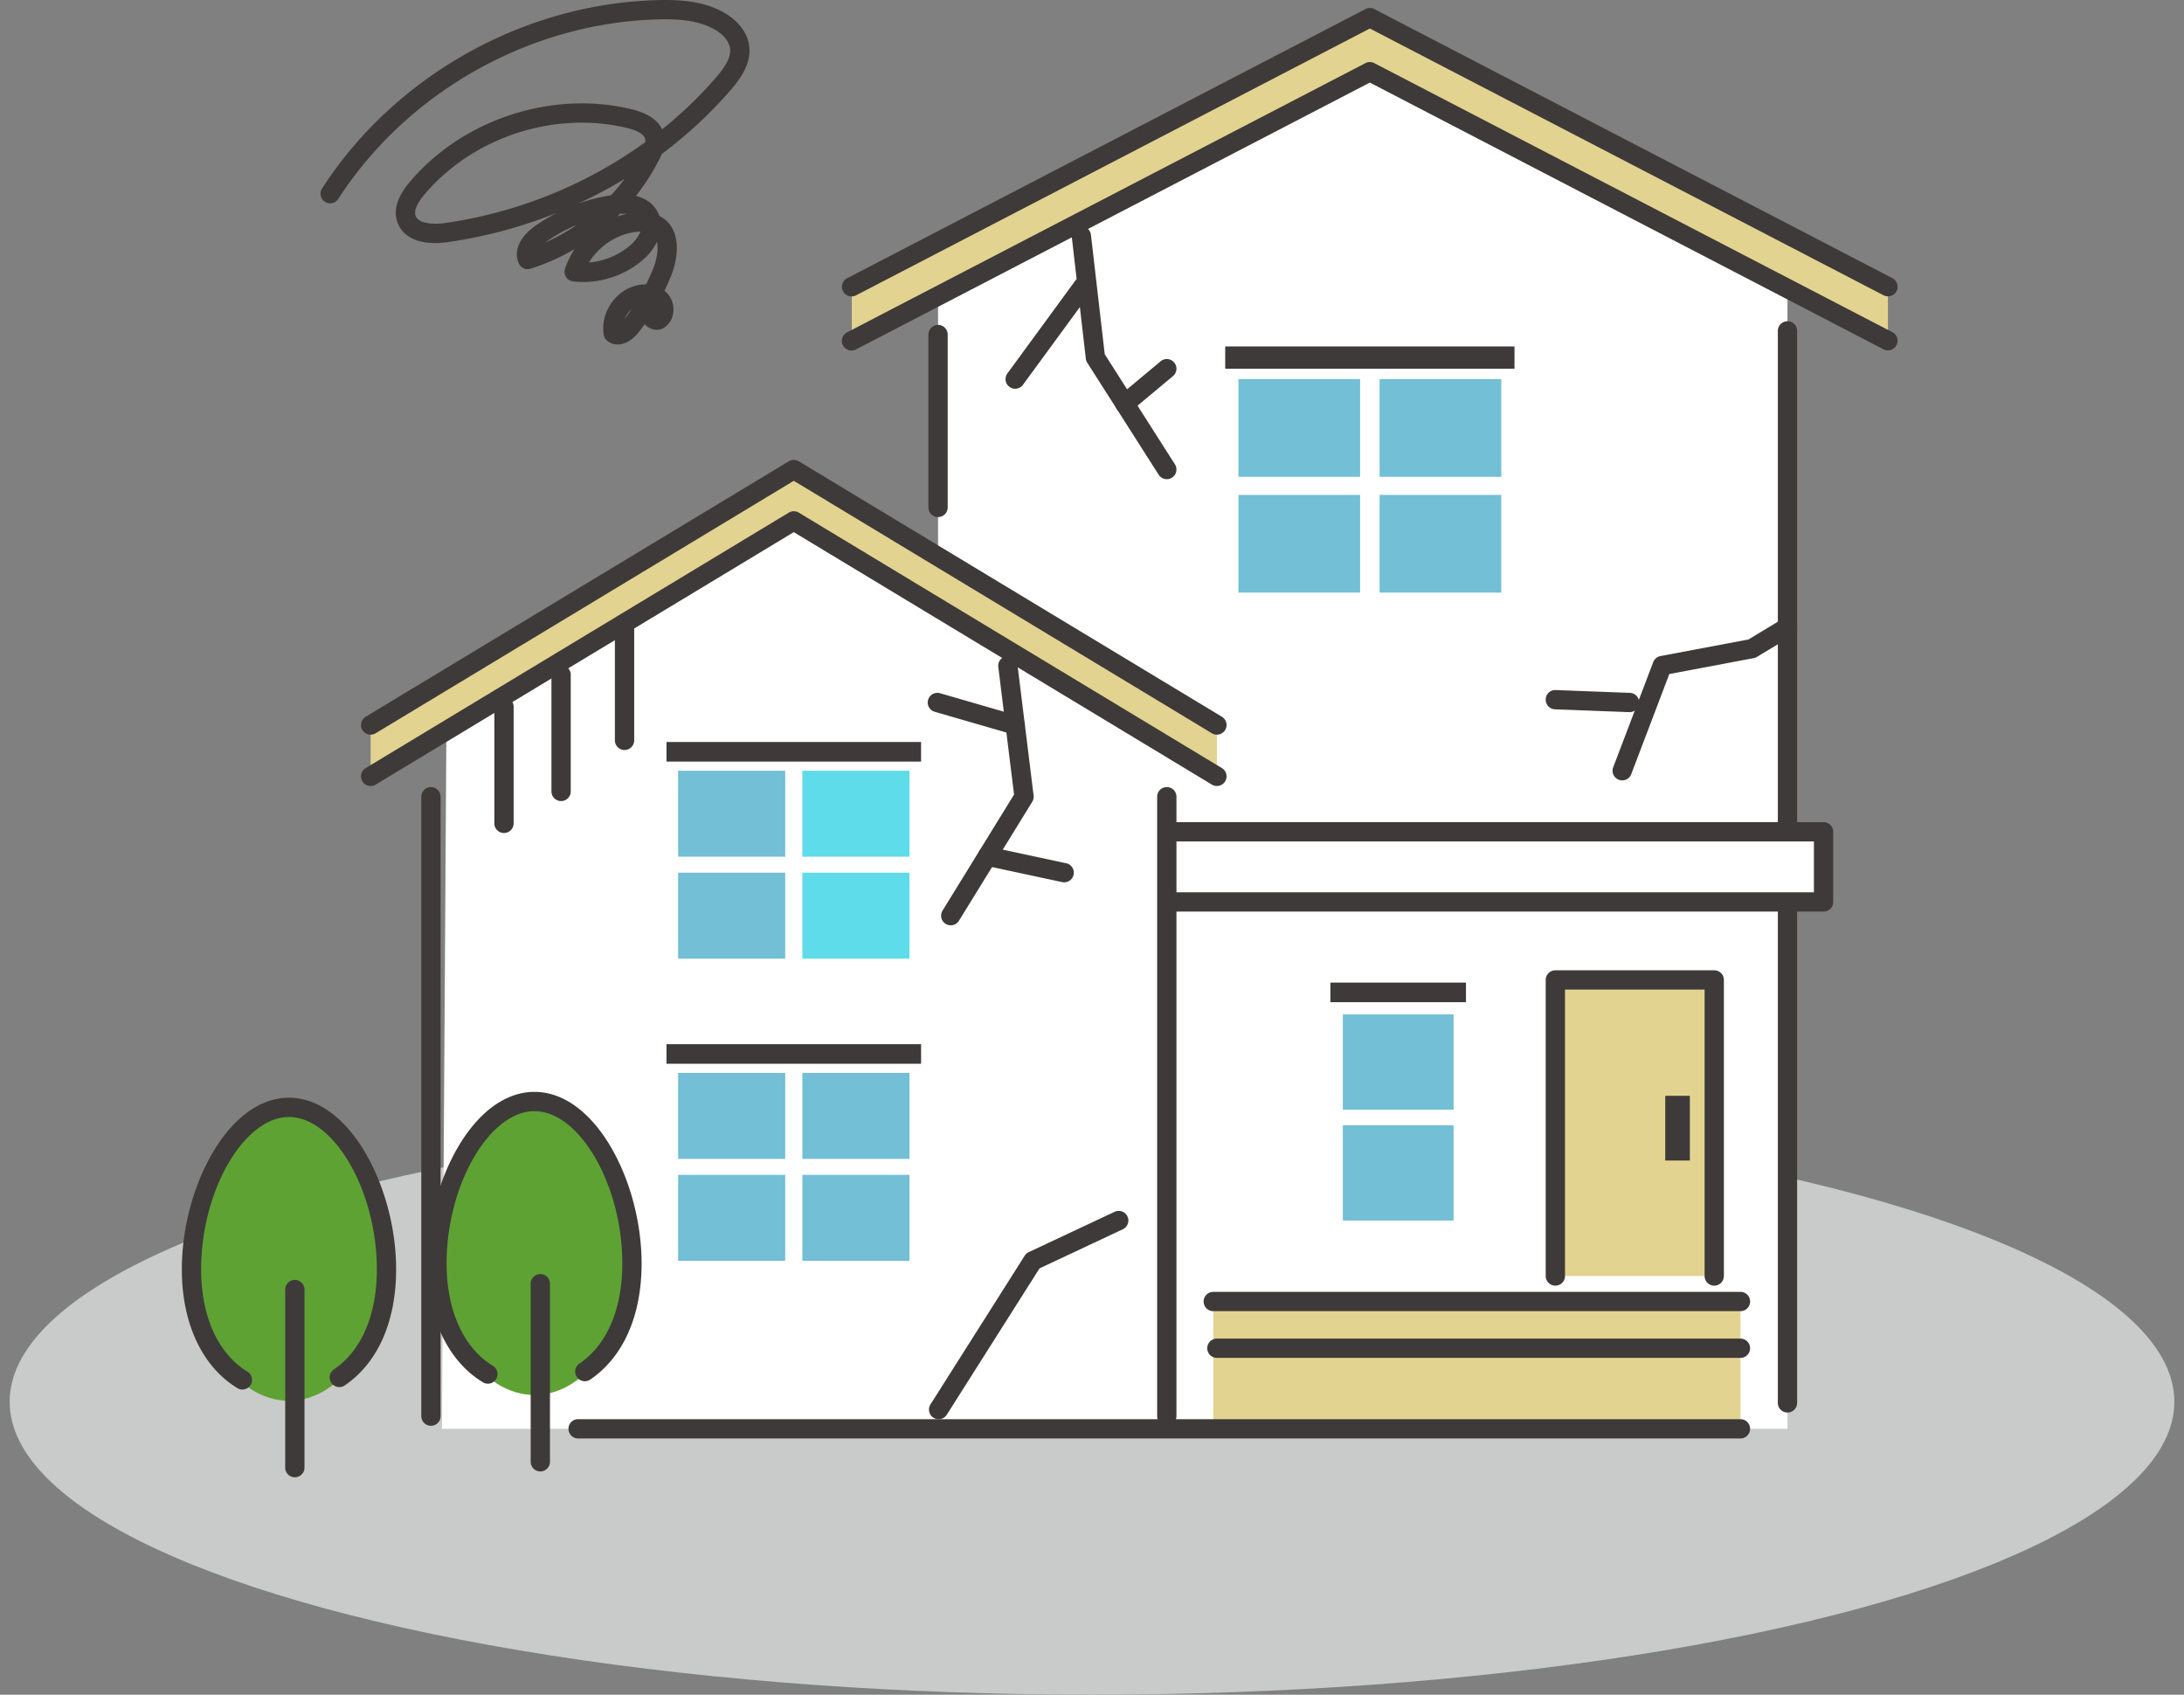 <svg xmlns="http://www.w3.org/2000/svg" width="232" height="180" data-name="レイヤー 1"><rect width="100%" height="100%" fill="#808080" stroke="none"/><ellipse cx="116" cy="148.89" rx="114.974" ry="31.11" style="fill:#c9caca"/><path d="M99.647 26.641V151.76h90.232V24.91L147.21 5.341l-47.563 21.3z" style="fill:#fff"/><path d="M200.547 31.399 145.516 2.823 90.485 31.399v4.792l55.031-28.576 55.031 28.576v-4.792z" style="fill:#e2d390"/><path d="M200.546 37.216c-.16 0-.32-.037-.471-.115L145.514 8.77 90.958 37.1a1.025 1.025 0 1 1-.944-1.818l55.03-28.576c.297-.154.649-.154.945 0l55.03 28.576a1.024 1.024 0 0 1-.473 1.934Z" style="fill:#3e3a39"/><path d="M200.546 31.474c-.16 0-.32-.037-.471-.116l-54.56-28.33-54.558 28.33a1.025 1.025 0 1 1-.944-1.819L145.043.965c.297-.154.65-.154.945 0l55.03 28.575a1.024 1.024 0 0 1-.472 1.935ZM99.647 54.923a1.024 1.024 0 0 1-1.025-1.025V35.536a1.024 1.024 0 1 1 2.05 0v18.362c0 .566-.459 1.025-1.025 1.025ZM189.88 150.029a1.024 1.024 0 0 1-1.026-1.025V35.144a1.024 1.024 0 1 1 2.05 0v113.86c0 .566-.459 1.025-1.025 1.025Z" style="fill:#3e3a39"/><path d="M128.882 138.239h56.001v13.521h-56.001zM165.222 104.083h16.877v31.446h-16.877z" style="fill:#e2d390"/><path d="M182.099 136.554a1.024 1.024 0 0 1-1.025-1.025v-30.422h-14.828v30.422a1.024 1.024 0 1 1-2.049 0v-31.446c0-.566.459-1.025 1.025-1.025h16.877c.566 0 1.024.459 1.024 1.025v31.446c0 .566-.458 1.025-1.024 1.025Z" style="fill:#3e3a39"/><path d="M176.895 116.39h2.614v6.874h-2.614z" style="fill:#3e3a39"/><path d="M120.053 88.348h73.66V95.8h-73.66z" style="fill:#fff"/><path d="M193.712 96.824h-73.66a1.024 1.024 0 0 1-1.024-1.024v-7.452c0-.566.459-1.025 1.025-1.025h73.66c.565 0 1.024.459 1.024 1.025V95.8c0 .566-.459 1.024-1.025 1.024Zm-72.635-2.049h71.61v-5.402h-71.61v5.402ZM45.779 151.438a1.024 1.024 0 0 1-1.025-1.024v-65.79a1.024 1.024 0 1 1 2.05 0v65.79c0 .566-.46 1.024-1.025 1.024Z" style="fill:#3e3a39"/><path d="M48.173 143.202h73.1v6.513h-73.1z" style="fill:#5edce9"/><path d="m47.43 75.863-.479 75.897h76.995l-.635-76.614L84.76 50.313l-37.33 25.55z" style="fill:#fff"/><path d="M123.946 151.438a1.024 1.024 0 0 1-1.024-1.024v-65.79a1.024 1.024 0 1 1 2.049 0v65.79c0 .566-.459 1.024-1.025 1.024Z" style="fill:#3e3a39"/><path d="M72.034 81.861h11.377v9.134H72.034z" style="fill:#72bfd6"/><path d="M85.232 81.861h11.377v9.134H85.232z" style="fill:#5edce9"/><path d="M72.034 92.69h11.377v9.134H72.034z" style="fill:#72bfd6"/><path d="M85.232 92.69h11.377v9.134H85.232z" style="fill:#5edce9"/><path d="M70.798 78.81h27.046v2.08H70.798z" style="fill:#3e3a39"/><path d="M131.555 40.264h12.926v10.378h-12.926zM146.551 40.264h12.926v10.378h-12.926zM131.555 52.567h12.926v10.378h-12.926zM146.551 52.567h12.926v10.378h-12.926z" style="fill:#72bfd6"/><path d="M130.151 36.797h30.73v2.364h-30.73z" style="fill:#3e3a39"/><path d="M72.034 113.957h11.377v9.134H72.034zM85.232 113.957h11.377v9.134H85.232zM72.034 124.785h11.377v9.134H72.034zM85.232 124.785h11.377v9.134H85.232z" style="fill:#72bfd6"/><path d="M70.798 110.905h27.046v2.08H70.798zM141.327 104.365h14.399v2.08h-14.399z" style="fill:#3e3a39"/><path d="M129.268 77.908 84.321 50.773 39.375 77.908v4.552l44.946-27.136 44.947 27.136v-4.552z" style="fill:#e2d390"/><path d="M129.267 83.484a1.02 1.02 0 0 1-.529-.147L84.321 56.52 39.904 83.337a1.025 1.025 0 0 1-1.06-1.755l44.947-27.135a1.025 1.025 0 0 1 1.06 0l44.947 27.135a1.025 1.025 0 0 1-.531 1.902Z" style="fill:#3e3a39"/><path d="M129.267 78.031c-.18 0-.363-.047-.529-.147L84.321 51.068 39.904 77.884a1.025 1.025 0 0 1-1.06-1.755l44.947-27.135a1.025 1.025 0 0 1 1.06 0l44.947 27.135a1.025 1.025 0 0 1-.531 1.902Z" style="fill:#3e3a39"/><path d="M142.645 107.74h11.765v10.122h-11.765zM142.645 119.516h11.765v10.122h-11.765z" style="fill:#72bfd6"/><path d="M184.883 139.264h-56a1.024 1.024 0 1 1 0-2.05h56a1.024 1.024 0 1 1 0 2.05ZM184.883 152.784H61.41a1.024 1.024 0 1 1 0-2.049h123.474a1.024 1.024 0 1 1 0 2.05ZM184.883 144.226h-55.615a1.024 1.024 0 1 1 0-2.05h55.615a1.024 1.024 0 1 1 0 2.05Z" style="fill:#3e3a39"/><ellipse cx="30.696" cy="133.462" rx="10.227" ry="15.323" style="fill:#5ea234"/><path d="M25.748 147.587a1.02 1.02 0 0 1-.533-.15c-3.75-2.287-5.9-6.889-5.9-12.625 0-8.6 4.867-18.219 11.382-18.219s11.381 9.619 11.381 18.22c0 5.566-1.944 9.952-5.475 12.35a1.025 1.025 0 0 1-1.152-1.695c2.952-2.005 4.578-5.79 4.578-10.656 0-8.312-4.535-16.17-9.332-16.17s-9.333 7.858-9.333 16.17c0 5.005 1.793 8.969 4.918 10.875a1.025 1.025 0 0 1-.534 1.9Z" style="fill:#3e3a39"/><path d="M31.32 156.906a1.024 1.024 0 0 1-1.024-1.025v-18.914a1.024 1.024 0 1 1 2.049 0v18.914c0 .566-.459 1.025-1.025 1.025Z" style="fill:#3e3a39"/><ellipse cx="56.774" cy="132.842" rx="10.227" ry="15.323" style="fill:#5ea234"/><path d="M51.825 146.967a1.02 1.02 0 0 1-.532-.15c-3.75-2.287-5.901-6.888-5.901-12.625 0-8.6 4.867-18.219 11.382-18.219s11.381 9.62 11.381 18.22c0 5.566-1.944 9.953-5.475 12.35a1.025 1.025 0 0 1-1.152-1.695c2.952-2.005 4.578-5.789 4.578-10.656 0-8.311-4.535-16.17-9.333-16.17s-9.332 7.859-9.332 16.17c0 5.005 1.793 8.97 4.918 10.875a1.025 1.025 0 0 1-.534 1.9Z" style="fill:#3e3a39"/><path d="M57.397 156.286a1.024 1.024 0 0 1-1.024-1.025v-18.914a1.024 1.024 0 1 1 2.049 0v18.914c0 .566-.459 1.025-1.025 1.025ZM100.995 98.281a1.025 1.025 0 0 1-.871-1.562l7.596-12.327-1.677-13.577a1.025 1.025 0 0 1 2.034-.25l1.72 13.933c.03.231-.022.465-.144.663l-7.785 12.633c-.193.314-.53.487-.873.487Z" style="fill:#3e3a39"/><path d="M113.041 93.714c-.071 0-.144-.007-.216-.023l-8.152-1.75a1.024 1.024 0 1 1 .43-2.003l8.152 1.75a1.024 1.024 0 0 1-.214 2.026ZM107.84 78.031c-.094 0-.19-.013-.285-.04l-8.264-2.39a1.025 1.025 0 0 1 .57-1.97l8.264 2.391a1.025 1.025 0 0 1-.284 2.01ZM123.947 50.896c-.338 0-.67-.168-.865-.474l-7.584-11.892a1.022 1.022 0 0 1-.154-.433l-1.486-12.873a1.025 1.025 0 1 1 2.035-.235l1.46 12.638 7.457 11.693a1.025 1.025 0 0 1-.863 1.576Z" style="fill:#3e3a39"/><path d="M119.488 43.905a1.024 1.024 0 0 1-.657-1.812l4.459-3.719a1.024 1.024 0 1 1 1.312 1.574l-4.458 3.719a1.02 1.02 0 0 1-.656.238ZM107.84 41.29a1.025 1.025 0 0 1-.826-1.63l7.188-9.817a1.025 1.025 0 1 1 1.654 1.211l-7.19 9.816c-.2.274-.511.42-.827.42ZM172.323 82.886a1.025 1.025 0 0 1-.958-1.39l4.252-11.17c.126-.334.417-.577.767-.643l9.353-1.764 3.613-2.18a1.024 1.024 0 1 1 1.059 1.754l-3.771 2.276c-.105.063-.22.107-.34.13l-8.97 1.691-4.046 10.636c-.156.409-.545.66-.959.66Z" style="fill:#3e3a39"/><path d="M173.12 75.64h-.039l-7.898-.3a1.025 1.025 0 0 1-.985-1.062 1.01 1.01 0 0 1 1.063-.985l7.898.299a1.025 1.025 0 0 1-.038 2.048ZM99.707 150.74a1.025 1.025 0 0 1-.865-1.573l10.01-15.797c.105-.164.254-.296.43-.378l9.118-4.28a1.024 1.024 0 1 1 .87 1.854l-8.846 4.154-9.85 15.544a1.024 1.024 0 0 1-.867.476ZM53.537 88.477a1.024 1.024 0 0 1-1.025-1.025v-12.39a1.024 1.024 0 1 1 2.05 0v12.39c0 .566-.46 1.024-1.025 1.024ZM59.604 85.083a1.024 1.024 0 0 1-1.025-1.025v-12.39a1.024 1.024 0 1 1 2.05 0v12.39c0 .566-.46 1.025-1.025 1.025ZM66.343 79.661a1.024 1.024 0 0 1-1.025-1.024v-12.39a1.024 1.024 0 1 1 2.05 0v12.39c0 .566-.46 1.024-1.025 1.024ZM65.621 36.589a1.78 1.78 0 0 1-1.096-.376 1.025 1.025 0 0 1-.389-.646c-.384-2.302 1.21-4.704 3.48-5.246a4.025 4.025 0 0 1 1.014-.11c.271-.543.52-1.097.748-1.662.383-.95.592-2.06.405-2.856a6.023 6.023 0 0 1-1.444 1.87c-2.014 1.767-4.803 2.636-7.465 2.327a1.025 1.025 0 0 1-.857-1.332 8.352 8.352 0 0 1 1.028-2.106 23.008 23.008 0 0 1-4.685 2.088 1.025 1.025 0 0 1-1.24-.546c-.596-1.287.06-2.813 1.71-3.983a18.903 18.903 0 0 1 2.37-1.428 49.797 49.797 0 0 1-11.588 3.128c-2.806.402-4.773-.367-5.395-2.108-.452-1.263-.02-2.69 1.281-4.238 5.626-6.692 15.118-9.81 23.616-7.758 1.957.473 2.838 1.335 3.218 2.13a43.642 43.642 0 0 0 5.745-5.528c.805-.933 1.61-2.028 1.472-3.071-.102-.773-.775-1.558-1.8-2.1-1.814-.956-4.018-1.03-5.929-.976-13.544.383-26.529 7.687-33.888 19.063a1.024 1.024 0 1 1-1.72-1.113C41.932 8.078 55.554.415 69.762.014c2.178-.061 4.71.034 6.943 1.212 1.636.864 2.685 2.192 2.876 3.644.244 1.845-.85 3.4-1.952 4.678a46.038 46.038 0 0 1-7.331 6.805c-.1.249-.214.488-.331.713a22.95 22.95 0 0 1-2.42 3.742c1.056.261 1.855.836 2.308 1.694.075.142.137.287.188.433.052.026.103.053.153.082 2.172 1.24 1.941 4.168 1.083 6.298-.214.53-.445 1.053-.695 1.567.094.075.183.156.266.243.514.538.764 1.315.668 2.08-.085.682-.447 1.27-.992 1.61-.493.308-1.133.285-1.668-.06a1.707 1.707 0 0 1-.376-.325c-.196.276-.398.548-.606.816-.677.876-1.495 1.343-2.255 1.343Zm1.464-3.739c-.32.28-.579.64-.746 1.034.258-.338.507-.683.746-1.034Zm.946-8.255a4.83 4.83 0 0 0-.128.006c-2.15.122-4.211 1.432-5.333 3.276a7.705 7.705 0 0 0 4.417-1.854c.454-.399.848-.918 1.044-1.428Zm-6.749-.719a16.996 16.996 0 0 0-3.381 1.891 21.185 21.185 0 0 0 3.381-1.891Zm.504-10.847c-6.318 0-12.634 2.796-16.72 7.655-.549.653-1.154 1.571-.92 2.23.308.858 1.904.95 3.176.769a47.98 47.98 0 0 0 21.216-8.578.923.923 0 0 0-.002-.33c-.14-.657-1.252-1.018-1.903-1.176-1.59-.384-3.22-.57-4.847-.57Zm4.078 9.675c-.094.095-.188.19-.284.282.32-.108.645-.197.976-.267a5.17 5.17 0 0 0-.692-.015Zm.478-3.69a50.065 50.065 0 0 1-4.953 2.623 18.935 18.935 0 0 1 3.52-.898c.507-.55.985-1.125 1.433-1.726Z" style="fill:#3e3a39"/></svg>